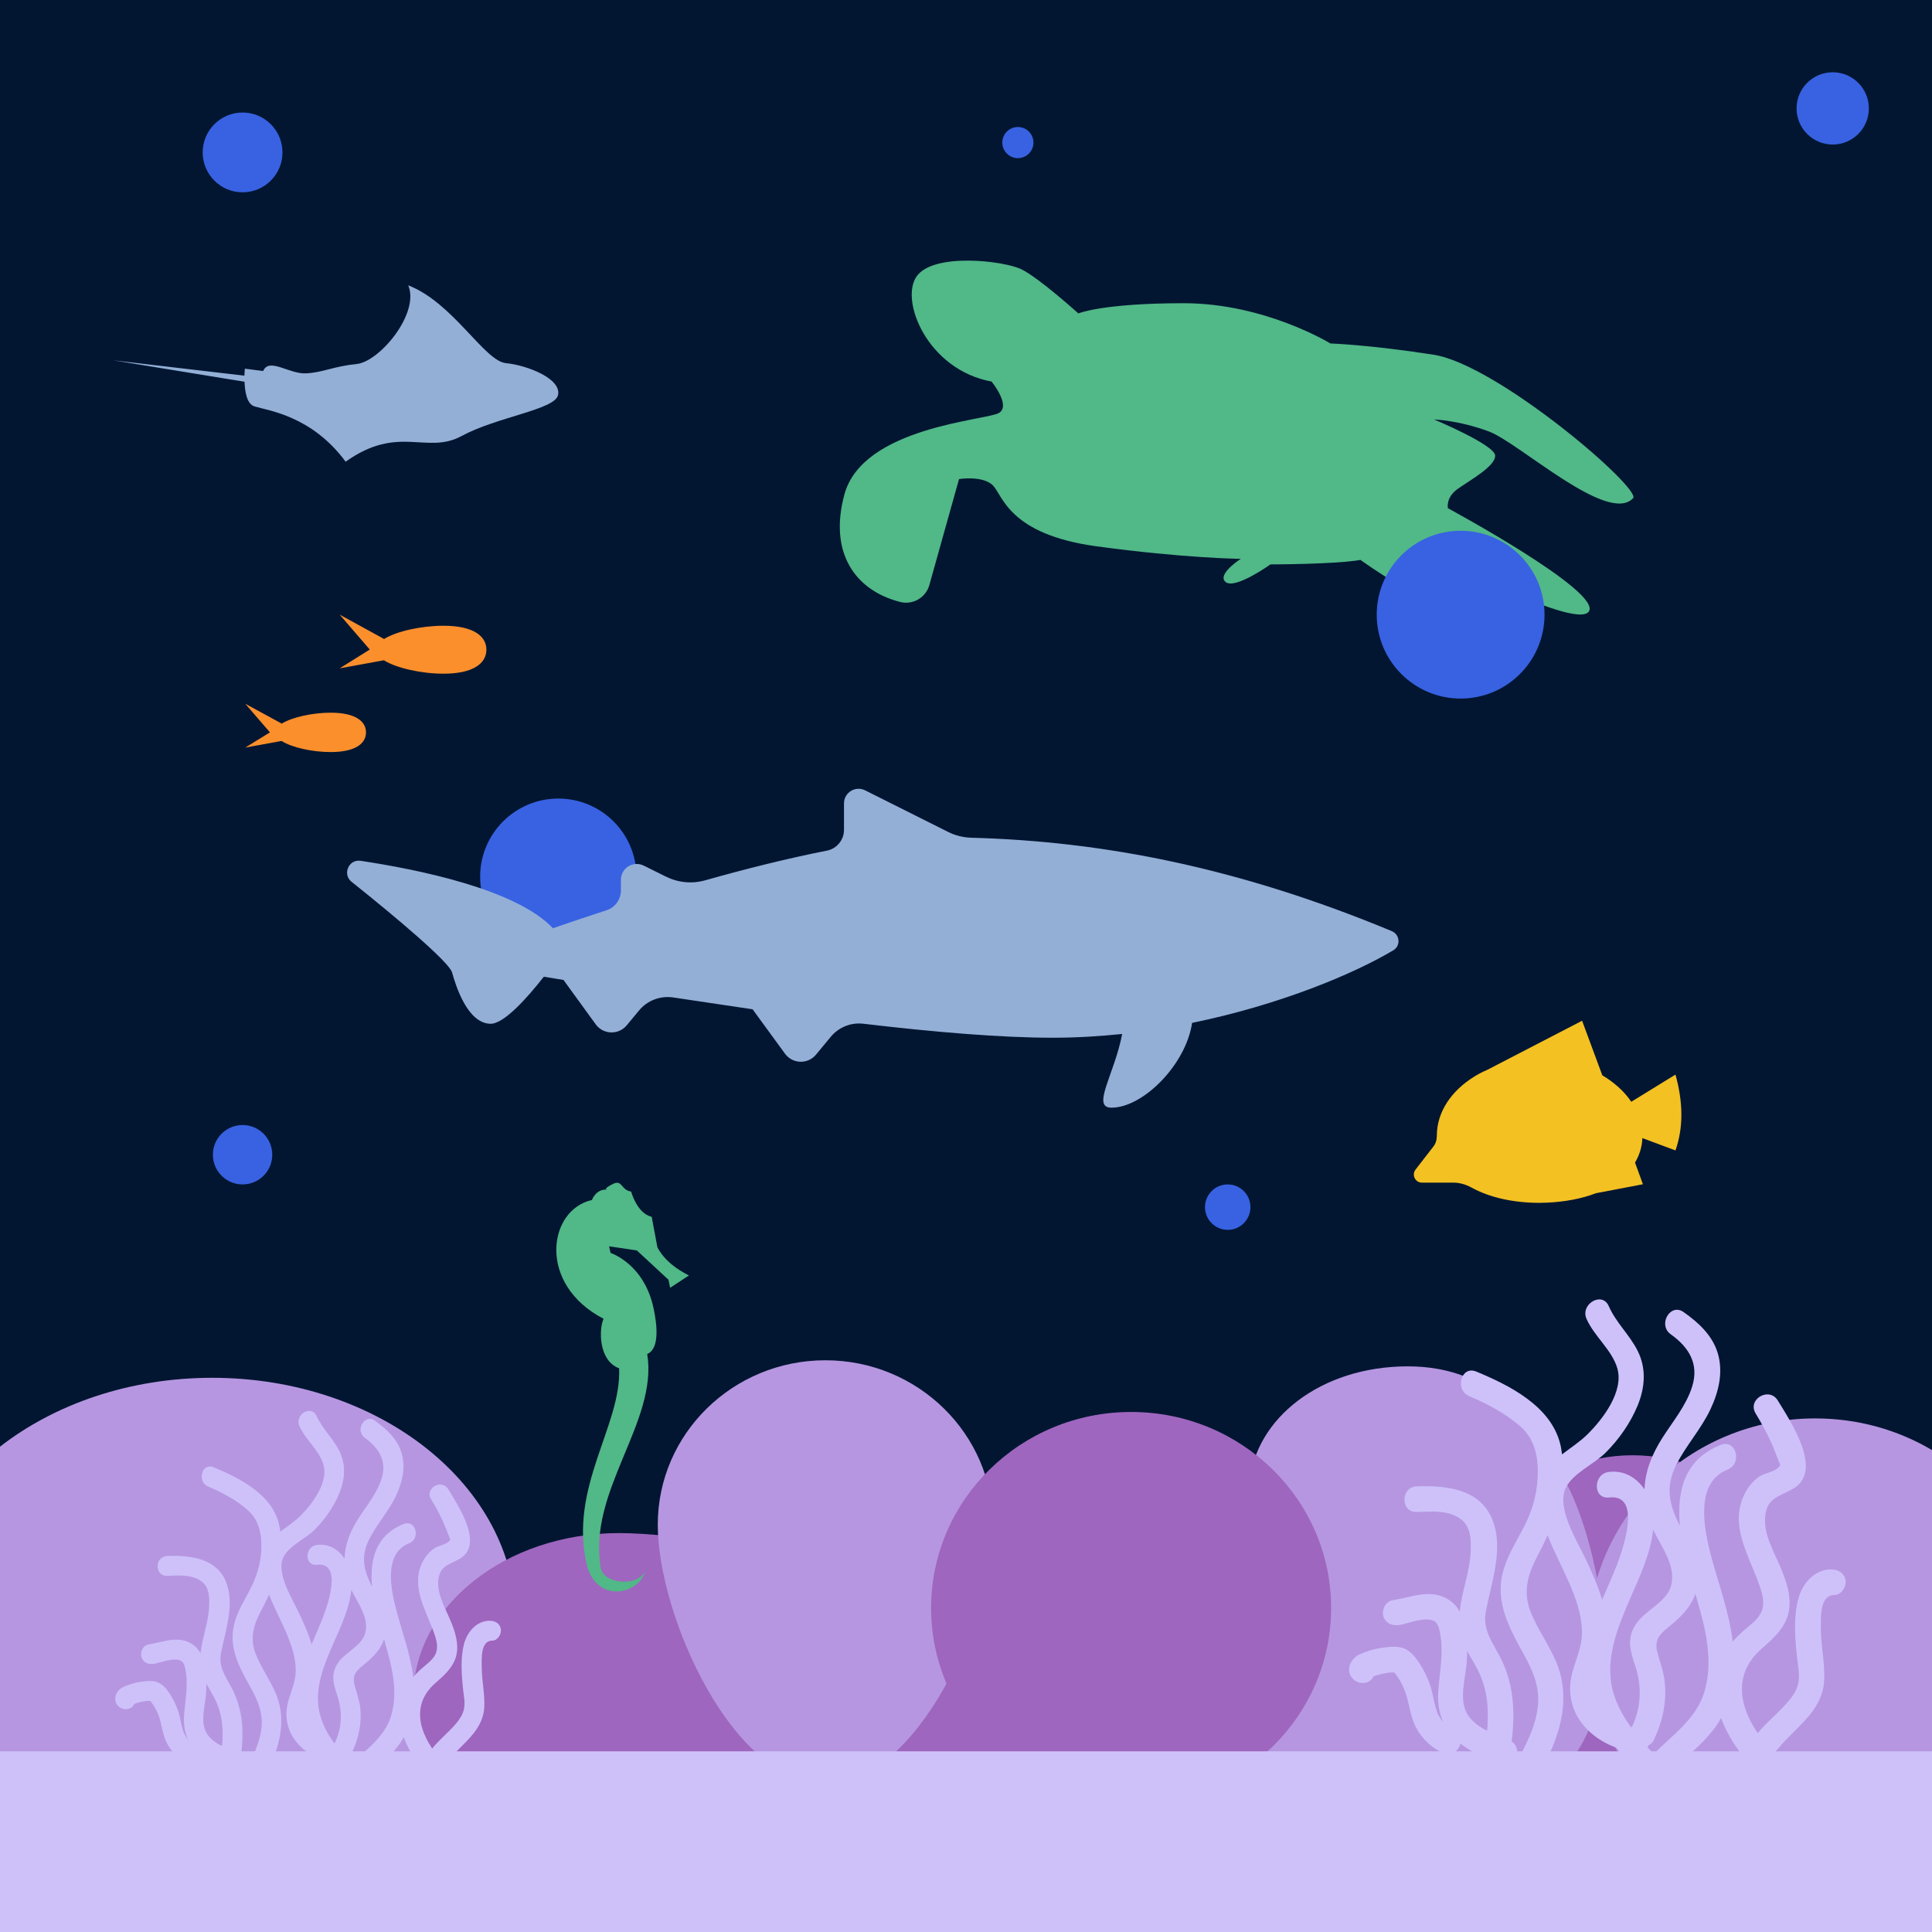 <?xml version="1.0" encoding="utf-8"?>
<!-- Generator: Adobe Illustrator 27.5.0, SVG Export Plug-In . SVG Version: 6.00 Build 0)  -->
<svg version="1.1" id="Layer_1" xmlns="http://www.w3.org/2000/svg" xmlns:xlink="http://www.w3.org/1999/xlink" x="0px" y="0px"
	 viewBox="0 0 1080 1080" style="enable-background:new 0 0 1080 1080;" xml:space="preserve">
<style type="text/css">
	.st0{fill:#021632;}
	.st1{fill:#B696E1;}
	.st2{fill:#9E66BE;}
	.st3{fill:#CEC1FA;}
	.st4{fill:#3862E2;}
	.st5{fill:#F4C122;}
	.st6{fill:#FB8F2C;}
	.st7{fill:#51B887;}
	.st8{fill:#93AFD6;}
</style>
<rect class="st0" width="1080" height="1080"/>
<path class="st1" d="M288.3,905.4c0,74.7-76,135.2-169.7,135.2c-46.2,0-88-14.7-118.6-38.5V808.7c30.6-23.8,72.4-38.5,118.6-38.5
	C212.3,770.2,288.3,830.7,288.3,905.4z"/>
<path class="st2" d="M604.7,948.8c0,50.7-194.9,91.9-258.5,91.9s-115.2-41.1-115.2-91.9S282.5,857,346.1,857
	S604.7,898.1,604.7,948.8z"/>
<path class="st1" d="M555.1,852.3c0,50.7-42,145-93.7,145s-93.7-94.2-93.7-145s42-91.9,93.7-91.9S555.1,801.6,555.1,852.3z"/>
<ellipse class="st2" cx="912.6" cy="905.4" rx="93.7" ry="91.9"/>
<path class="st1" d="M875.5,828.9c23.1,43,57.7,202.1-88.5,179.6c-255-39.4-102.2-27-88.5-179.6c3.2-35.8,39.6-65.1,88.5-65.1
	S858.4,797.2,875.5,828.9z"/>
<path class="st1" d="M1080,810.6v213.8c-19.1,11.2-41.4,17.7-65.3,17.7c-70.2,0-127.1-55.8-127.1-124.6s56.9-124.6,127.1-124.6
	C1038.6,792.9,1060.9,799.3,1080,810.6z"/>
<ellipse class="st2" cx="632.3" cy="898.9" rx="111.8" ry="109.6"/>
<rect y="979" class="st3" width="1080" height="101"/>
<g>
	<path class="st3" d="M250.6,832.5c-3.7-6.1-13.4-0.5-9.6,5.6c2.4,4,4.7,8.1,6.6,12.3c1.2,2.7,2.2,5.4,3.3,8.1
		c0.9,2.4,1.3,2.1-0.4,3.5c-2,1.7-5.8,2.1-8,3.7c-2.4,1.7-4.4,4-5.8,6.5c-7.8,14.2,1.5,27.8,6.1,41.1c1.3,3.8,2.4,7.9,0.5,11.7
		c-1.7,3.2-5.2,5.6-7.9,8c-1.6,1.4-3,2.9-4.4,4.5c-1.6-12.9-6.2-25.1-9.5-37.6c-3-11.3-7.2-31.5,7.2-37.2c6.6-2.6,3.7-13.4-3-10.8
		c-16,6.4-19.1,20.4-17.7,35.1c-4.7-9.1-6.5-16.9-1.6-26.6c4.3-8.4,10.7-15.4,14.8-23.9c3.7-7.7,5.8-16.4,3.1-24.8
		c-2.4-7.6-8.4-13-14.7-17.5c-5.8-4.2-11.4,5.5-5.6,9.6c7.9,5.7,12.4,12.9,9.3,22.8c-2.6,8.3-8.4,15.1-13,22.3
		c-4.8,7.5-7.5,14.8-7.7,22.3c-3.4-5-8.7-8.4-15.4-7.6c-7,0.8-7.1,12,0,11.1c14.5-1.7,5.9,22.8,3.4,29.2c-2,5.1-4.3,10.2-6.4,15.3
		c-1.8-6.3-4.6-12.3-7.4-18.2c-3.6-7.6-12.6-21.9-8.4-30.5c3.1-6.4,12.4-10.3,17.4-15.3c5.8-5.8,10.8-12.9,13.9-20.5
		c3.2-7.8,3.8-16.1-0.1-23.8c-3.5-6.9-9.4-12.2-12.6-19.3c-2.9-6.5-12.5-0.9-9.6,5.6c3.4,7.7,11,13.4,13.4,21.5
		c2.9,10-6.2,22-12.9,28.7c-3.3,3.3-7.4,5.9-11.2,8.8c-0.2-1.5-0.4-2.9-0.8-4.4c-4-16.6-22.1-25.6-36.5-31.6c-6.6-2.7-9.5,8-3,10.8
		c7.7,3.2,15.5,7.4,21.8,12.9c6.7,5.8,8.2,13.6,7.9,22.1c-0.3,8.2-2.8,15.9-6.6,23.1c-3.2,6.1-7,12.1-8.6,18.9
		c-3.3,13.3,3.2,24.5,9.4,35.7c3.8,6.9,6.7,13.8,5.9,21.9c-0.9,8.9-5.2,17.2-9.4,24.8c-3.5,6.3,6.1,11.9,9.6,5.6
		c8.5-15.4,14.9-32.1,7.8-49.3c-3.2-7.6-8.2-14.3-11.2-22c-3.5-8.8-1.3-16.3,3-24.4c1.6-2.9,3-5.9,4.4-8.9c3.5,9,8.4,17.4,11.7,26.5
		c2,5.4,3.4,11.1,3.2,16.9c-0.2,5.5-2.5,10.3-4,15.6c-4.6,16,5.1,28.4,19,33.5c3.6,4.8,7.6,9.4,11.9,14c0,0,0,0,0,0
		c1.8,2.8,5.5,4.1,8.1,0.9c7.4-9.3,17.9-15.7,24.3-25.8c0.4-0.6,0.7-1.3,1.1-1.9c2.9,8,8,15.3,13.8,21.5c4.9,5.3,12.7-2.6,7.9-7.9
		c-11.8-12.8-19.2-30.5-4.1-43.8c4.8-4.2,9.8-8.5,11.6-14.8c1.9-6.9-0.5-14.2-3.2-20.5c-2.9-6.9-7.3-14.2-6.7-21.9
		c0.7-8.5,5.9-8.9,12.1-12.4C270.7,863.3,256.1,841.7,250.6,832.5z M186.4,918.6c4.1-9.3,9-19.6,10-30c0.1,0.2,0.1,0.3,0.2,0.5
		c3.5,7.1,9.8,15.4,7.6,23.7c-1.9,7.1-10.4,10.4-14.7,16c-4.7,6.2-3.4,11.7-1.1,18.5c3.1,9.1,2.9,18.4-1.3,27.1
		c-0.1,0-0.3-0.1-0.4-0.1c-3.2-4.5-6-9.4-7.5-14.7C174.9,945.5,180.8,931.4,186.4,918.6z M218.5,959.6c-3.6,11.5-13.8,18.3-22,26.6
		c-0.9-0.9-1.7-1.9-2.6-2.9c0.1-0.3,0.3-0.5,0.3-0.9c1-0.4,1.8-1.1,2.4-2.4c3.8-8,5.7-16.4,4.8-25.3c-0.5-4.5-2.1-8.4-3.2-12.8
		c-1.6-6.1,1.6-8.4,6-12c4.7-3.9,8.7-8,10.5-13.6c0.2,0.6,0.4,1.3,0.5,1.9C219.1,931.6,222.8,946,218.5,959.6z"/>
	<path class="st3" d="M275.2,917.1c3,0,5.2-3.6,4.8-6.3c-0.5-3.3-3.2-4.8-6.3-4.8c-7.5,0-12.7,6.6-14.4,13.3
		c-1.9,7.7-1.3,16.6-0.5,24.5c0.4,3.9,1.4,8,0.5,11.8c-0.6,2.7-2.1,5-3.8,7.2c-4.2,5.2-9.6,9.3-13.8,14.5c-4.5,5.6,4.3,12.5,8.8,6.9
		c7.6-9.4,19.4-16.3,20.2-29.7c0.4-7.3-1.3-14.7-1.4-22C269.3,927.9,268.4,917.1,275.2,917.1z"/>
	<path class="st3" d="M134.8,980.7c0.8-6.5,1.1-13.1,0.2-19.7c-0.8-6.1-2.6-12-5.5-17.5c-3.6-6.8-7.5-11.7-5.9-19.8
		c2.5-12.5,7.9-27.5,2.5-40c-5.6-12.9-20.3-14.3-32.6-13.9c-7.2,0.3-7.2,11.4,0,11.1c5.8-0.2,12.3-0.8,17.6,2.1
		c5.9,3.2,6.1,9.2,5.8,15.2c-0.3,8.5-3.9,17.3-4.8,26c-1-1.8-2.3-3.4-3.9-4.6c-7.9-5.8-16.8-1.7-25.3-0.3c-3,0.5-4.6,4.2-3.9,6.9
		c0.9,3.1,3.9,4.4,6.9,3.9c4-0.7,8.1-2.5,12.3-2.4c3.2,0.1,4.5,1.4,5.2,4.4c2.1,8.9,0.2,17.7-0.5,26.6c-0.6,8,1.6,15.8,7.7,21.3
		c3.5,3.2,7.6,5.5,12,7.3c-0.8,4.1-1.7,8.1-2.7,12.1c-1.7,7,9.1,10,10.8,3c1-4,1.9-8.1,2.7-12.2c1.7-0.6,3.2-2,3.7-3.7
		C137.6,984.2,136.6,982.1,134.8,980.7z M116.2,969.9c-5.1-6.9-1.1-17.1-0.9-24.9c0-1.2,0.1-2.5,0.1-3.8c1.1,2.1,2.3,4.1,3.5,6.2
		c3,5.2,4.7,10.7,5.3,16.6c0.4,4,0.3,8-0.1,12C121,974.6,118.2,972.6,116.2,969.9z"/>
	<path class="st3" d="M109.9,976c-0.7-0.3-1.3-0.7-1.9-1.1c0,0-0.6-0.4-0.8-0.5c-1-0.8-1.8-1.6-2.6-2.6c-0.4-0.5-0.5-0.6-0.1-0.2
		c-0.2-0.3-0.4-0.6-0.6-0.9c-0.3-0.5-0.6-0.9-0.8-1.4c-0.2-0.3-0.3-0.7-0.5-1c0.1,0.3,0.1,0.3,0-0.1c-0.3-0.7-0.5-1.4-0.7-2.2
		c-0.8-2.9-1.2-5.9-2.1-8.8c-0.9-2.9-2.2-5.8-3.7-8.4c-1.6-2.8-3.6-5.8-6.4-7.6c-3.4-2.1-7.6-1.6-11.3-1c-3.3,0.5-6.6,1.5-9.6,2.9
		c-4,1.9-6.2,7.4-2.5,10.8c2.2,2,5.7,2.2,7.9,0c0.4-0.4,0.6-0.9,0.9-1.4c0.4-0.1,0.8-0.3,1.1-0.4c1.2-0.4,2.4-0.7,3.5-0.9
		c1-0.2,1.6-0.3,2.8-0.4c0.1,0,0.9,0,1.5,0c2.5,2.9,4.5,7,5.5,10.8c1.3,4.8,1.9,9.7,4.5,14.1c2.4,4.1,6.1,7.6,10.4,9.7
		c2.7,1.3,6,0.7,7.6-2C113.3,981.1,112.6,977.3,109.9,976z"/>
</g>
<g>
	<path class="st3" d="M993.8,782.9c-4.8-7.9-17.2-0.7-12.4,7.2c3.1,5.1,6,10.4,8.5,15.8c1.6,3.4,2.8,6.9,4.2,10.4
		c1.2,3,1.6,2.6-0.5,4.5c-2.5,2.2-7.4,2.7-10.3,4.7c-3.1,2.2-5.6,5.1-7.4,8.4c-10.1,18.2,2,35.7,7.8,52.8c1.7,4.9,3.1,10.2,0.6,15
		c-2.1,4.2-6.7,7.2-10.1,10.3c-2,1.8-3.9,3.7-5.6,5.7c-2-16.6-7.9-32.2-12.2-48.3c-3.8-14.6-9.2-40.5,9.3-47.9
		c8.5-3.4,4.8-17.2-3.8-13.8c-20.6,8.2-24.6,26.2-22.8,45.2c-6.1-11.7-8.3-21.8-2-34.2c5.5-10.8,13.8-19.8,19-30.8
		c4.7-9.9,7.4-21.1,4-31.9c-3.1-9.8-10.8-16.8-18.9-22.5c-7.5-5.4-14.7,7.1-7.2,12.4c10.2,7.3,15.9,16.6,11.9,29.3
		c-3.4,10.7-10.8,19.4-16.7,28.7c-6.1,9.6-9.6,19-9.9,28.7c-4.3-6.4-11.2-10.8-19.8-9.8c-9.1,1-9.2,15.4,0,14.3
		c18.7-2.1,7.6,29.2,4.4,37.6c-2.6,6.6-5.5,13.1-8.3,19.6c-2.4-8.1-5.9-15.8-9.5-23.4c-4.7-9.8-16.2-28.1-10.8-39.2
		c3.9-8.2,16-13.3,22.3-19.7c7.5-7.5,13.8-16.5,17.9-26.4c4.1-10.1,4.9-20.7-0.1-30.6c-4.5-8.9-12.1-15.7-16.1-24.9
		c-3.7-8.4-16.1-1.1-12.4,7.2c4.4,9.9,14.2,17.3,17.2,27.6c3.7,12.9-8,28.3-16.6,36.8c-4.2,4.2-9.5,7.6-14.3,11.3
		c-0.3-1.9-0.5-3.8-1-5.7c-5.2-21.3-28.4-32.9-47-40.6c-8.5-3.5-12.2,10.3-3.8,13.8c9.9,4.1,19.9,9.5,28.1,16.5
		c8.6,7.4,10.5,17.5,10.1,28.4c-0.4,10.6-3.5,20.5-8.5,29.7c-4.1,7.8-9,15.6-11.1,24.3c-4.2,17.1,4.2,31.4,12.1,45.9
		c4.9,8.9,8.7,17.8,7.6,28.2c-1.1,11.4-6.7,22.1-12.1,31.9c-4.5,8.1,7.9,15.3,12.4,7.2c11-19.7,19.1-41.3,10-63.4
		c-4.1-9.8-10.5-18.4-14.4-28.2c-4.4-11.3-1.6-20.9,3.9-31.3c2-3.8,3.9-7.6,5.6-11.5c4.5,11.6,10.8,22.4,15.1,34.1
		c2.5,6.9,4.4,14.3,4.1,21.7c-0.3,7.1-3.2,13.3-5.1,20c-5.9,20.5,6.6,36.5,24.4,43c4.6,6.2,9.8,12.1,15.2,17.9c0,0,0,0,0.1,0
		c2.3,3.6,7.1,5.3,10.5,1.1c9.5-11.9,23-20.2,31.3-33.2c0.5-0.8,0.9-1.6,1.4-2.4c3.7,10.2,10.2,19.6,17.7,27.7
		c6.3,6.8,16.4-3.4,10.1-10.1c-15.2-16.5-24.6-39.2-5.3-56.2c6.1-5.4,12.6-10.9,14.9-19.1c2.5-8.9-0.7-18.2-4.1-26.4
		c-3.7-8.8-9.4-18.2-8.7-28.1c0.8-10.9,7.6-11.4,15.5-15.9C1019.7,822.4,1001,794.7,993.8,782.9z M911.3,893.5
		c5.2-12,11.5-25.1,12.8-38.5c0.1,0.2,0.2,0.4,0.3,0.7c4.5,9.2,12.6,19.7,9.8,30.5c-2.4,9.2-13.4,13.3-18.9,20.6
		c-6,7.9-4.4,15-1.4,23.8c4,11.7,3.7,23.6-1.7,34.9c-0.2,0-0.4-0.1-0.6-0.2c-4.2-5.8-7.7-12.1-9.7-18.9
		C896.6,928.2,904.2,909.9,911.3,893.5z M952.6,946.3c-4.7,14.8-17.7,23.6-28.2,34.2c-1.1-1.2-2.2-2.5-3.4-3.7
		c0.1-0.4,0.3-0.7,0.4-1.1c1.2-0.5,2.4-1.4,3.1-3.1c4.9-10.3,7.3-21.1,6.1-32.5c-0.6-5.8-2.7-10.9-4.1-16.4
		c-2.1-7.8,2.1-10.8,7.7-15.4c6.1-5.1,11.2-10.3,13.5-17.4c0.2,0.8,0.5,1.6,0.7,2.4C953.4,910.3,958.1,928.8,952.6,946.3z"/>
	<path class="st3" d="M1025.5,891.6c3.9,0,6.6-4.6,6.2-8.1c-0.6-4.2-4.2-6.2-8.1-6.2c-9.7,0-16.4,8.4-18.5,17.1
		c-2.5,9.9-1.7,21.4-0.6,31.5c0.5,5,1.8,10.2,0.7,15.2c-0.8,3.5-2.6,6.5-4.9,9.2c-5.4,6.7-12.3,11.9-17.8,18.6
		c-5.8,7.2,5.5,16,11.3,8.8c9.8-12.1,24.9-21,25.9-38.1c0.6-9.4-1.7-18.8-1.8-28.3C1017.9,905.5,1016.8,891.6,1025.5,891.6z"/>
	<path class="st3" d="M845,973.4c1.1-8.4,1.4-16.9,0.3-25.3c-1-7.9-3.3-15.4-7.1-22.5c-4.6-8.7-9.6-15-7.5-25.5
		c3.2-16.1,10.2-35.3,3.2-51.4c-7.1-16.6-26.1-18.4-41.9-17.8c-9.2,0.3-9.2,14.7,0,14.3c7.4-0.3,15.8-1,22.6,2.7
		c7.6,4.1,7.8,11.8,7.5,19.6c-0.4,10.9-5,22.2-6.1,33.4c-1.3-2.3-2.9-4.3-5.1-5.9c-10.1-7.5-21.6-2.2-32.6-0.4c-3.8,0.6-6,5.4-5,8.8
		c1.1,4,5,5.6,8.8,5c5.2-0.9,10.4-3.3,15.8-3.1c4.1,0.1,5.8,1.8,6.7,5.7c2.7,11.4,0.3,22.8-0.6,34.2c-0.8,10.3,2.1,20.3,9.9,27.4
		c4.5,4.1,9.8,7,15.4,9.4c-1,5.2-2.2,10.4-3.5,15.5c-2.1,9,11.7,12.8,13.8,3.8c1.2-5.2,2.4-10.4,3.5-15.6c2.2-0.8,4.2-2.6,4.8-4.8
		C848.6,977.9,847.3,975.1,845,973.4z M821.1,959.5c-6.5-8.8-1.4-22-1.1-31.9c0.1-1.5,0.1-3.2,0.1-4.8c1.4,2.7,3,5.3,4.5,7.9
		c3.8,6.6,6.1,13.8,6.8,21.4c0.5,5.2,0.4,10.3-0.1,15.4C827.3,965.5,823.7,963,821.1,959.5z"/>
	<path class="st3" d="M813,967.2c-0.8-0.4-1.7-0.9-2.5-1.4c0,0-0.8-0.5-1-0.7c-1.2-1-2.4-2.1-3.4-3.3c-0.5-0.7-0.6-0.7-0.2-0.2
		c-0.3-0.4-0.5-0.8-0.8-1.2c-0.4-0.6-0.7-1.2-1.1-1.8c-0.2-0.4-0.4-0.8-0.6-1.3c0.2,0.4,0.2,0.4,0-0.1c-0.3-0.9-0.6-1.8-0.9-2.8
		c-1-3.7-1.6-7.6-2.7-11.3c-1.2-3.7-2.8-7.4-4.8-10.8c-2.1-3.6-4.6-7.5-8.2-9.8c-4.3-2.8-9.8-2-14.6-1.3c-4.3,0.6-8.5,1.9-12.4,3.7
		c-5.1,2.4-8,9.5-3.2,13.9c2.9,2.6,7.3,2.8,10.1,0c0.5-0.5,0.8-1.1,1.1-1.7c0.5-0.2,1-0.4,1.5-0.5c1.5-0.5,3-0.9,4.6-1.2
		c1.2-0.2,2-0.4,3.6-0.5c0.1,0,1.2,0,1.9,0c3.2,3.7,5.7,9,7.1,13.9c1.7,6.2,2.4,12.5,5.8,18.2c3.1,5.3,7.9,9.8,13.4,12.5
		c3.5,1.7,7.8,0.9,9.8-2.6C817.4,973.9,816.5,969,813,967.2z"/>
</g>
<circle class="st4" cx="1024.5" cy="60.6" r="20.2"/>
<circle class="st4" cx="135.6" cy="85.2" r="22.3"/>
<circle class="st4" cx="312.1" cy="490.1" r="43.7"/>
<circle class="st4" cx="135.6" cy="645.5" r="16.6"/>
<circle class="st4" cx="686.3" cy="674.8" r="12.7"/>
<circle class="st4" cx="569" cy="79.7" r="8.7"/>
<path class="st5" d="M936.6,643.1c4.6-13.1,4.2-27.3,0-42.4l-24.7,15.2c-3.9-5.8-9.5-10.8-16.2-14.8l-11.3-30.5l-53.1,27.5
	c-2.6,1.1-5.1,2.4-7.3,3.8l0,0l0,0c-12.7,7.9-20.8,19.7-20.8,33c0,0,0,0,0,0c0,2.2-0.6,4.3-1.9,6l-10,12.9c-2.3,3-0.2,7.3,3.6,7.3
	h17.6c3.4,0,6.8,1,9.8,2.6c10.2,5.7,23.6,8.7,38.5,8.7c1,0,2.1-0.1,3.1-0.1l0,0.1l0.5-0.1c10.2-0.4,19.7-2.2,27.8-5.3l26.2-5
	l-4.4-12.1c2.4-4.1,3.9-8.6,4.1-13.7L936.6,643.1z"/>
<path class="st6" d="M206.7,363.1l-16.8-19.5l24.8,13.6c7.1-4.4,21-7.4,33.2-7.4c17.1,0,24,6,24,13.4c0,7.4-7,13.4-24,13.4
	c-12.2,0-26.3-3.1-33.3-7.5l-24.7,4.5L206.7,363.1z"/>
<path class="st6" d="M150.9,409.4l-13.8-16l20.4,11.1c5.8-3.6,17.3-6.1,27.3-6.1c14,0,19.8,4.9,19.8,11s-5.7,11-19.8,11
	c-10.1,0-21.6-2.5-27.4-6.2l-20.3,3.7L150.9,409.4z"/>
<path class="st7" d="M602.8,175.2c0,0-21.8-19.7-31.7-24.6c-9.9-4.9-49.3-9.5-58.7,3.9c-9.5,13.4,6,52.2,41.9,58.8
	c0,0,10.9,13.3,4.2,17.5c-6.7,4.2-76.3,7.7-86.5,45.7c-8.8,32.6,6.1,53.6,31.2,60c7.1,1.8,14.3-2.4,16.3-9.4l16.6-59.3
	c0,0,13.2-2.1,18.9,3.5c5.6,5.6,8.8,27.4,58,34.1s80.6,7,80.6,7s-13.7,8.8-8.4,13c5.3,4.2,25-9.9,25-9.9s36.2,0,50.3-2.5
	c0,0,41.2,29.6,51.7,25.3c10.6-4.2-19.3-32.4-19.3-32.4s88,47.1,95.3,35.9s-78.8-57.7-78.8-57.7s-1.4-6,5.6-10.9
	s21.1-12.7,20.8-18.6c-0.4-6-34.1-20.1-34.1-20.1s13.7,0.4,30.6,6.7s66.6,52.3,80.6,37.3c4.9-5.3-75.6-74.6-111.5-80.2
	c-35.9-5.6-57.7-6.3-57.7-6.3s-36.6-22.5-82-22.5C616.2,169.5,602.8,175.2,602.8,175.2z"/>
<circle class="st4" cx="816.5" cy="343.6" r="46.9"/>
<path class="st7" d="M385.1,713l-10.5,6.9l-0.9-4.5L356,699l-15.5-2.3l0.8,3.7c0,0,18.9,6,24.1,31.2c1.7,8,3.7,22.2-3.6,25.3
	c6.2,38.1-33.7,76.8-25.9,119.8c1.6,8.6,20.3,10.7,24.9,1.5c-4.1,13.5-26.8,18-32.7-3c-10.4-43.8,19.4-78.2,18-110.3
	c-11.7-4.4-11.3-22.1-8.7-27.7c-37.2-19.3-31.1-60.9-6.5-66.4c0,0,2.2-6.2,8.3-5.8c0,0-2.3-0.3,3.3-3.1c5.5-2.8,4.4,3.3,10.3,4.2
	c0,0,3.3,12.3,11.5,14.1l3.2,17.1C371.6,704.8,378,709.3,385.1,713z"/>
<path class="st8" d="M63.2,201.4l73.4,8.6c0.1-2.3,0.3-3.9,0.3-3.9l10.2,1.3c3.4-7.8,14.6,1.9,24.1,1.3c9.5-0.5,15.1-3.9,28.1-5.2
	c13-1.3,35.5-28.5,28.9-44c25.1,9.7,42.5,42.3,54.6,43.5c12.1,1.2,31.4,8.8,29.1,18c-2,8-34.2,12.1-53.8,22.7
	c-19.6,10.7-35.3-6.7-64.9,14.4c-18.9-25.7-43.4-28.6-50.9-30.9c-4.3-1.3-5.4-8.2-5.6-13.8L63.2,201.4z"/>
<path class="st8" d="M778,520.5c-85.7-35.6-161.4-50.2-234.9-52.2c-4.5-0.1-9-1.2-13-3.2l-46.5-23.3c-5.4-2.7-11.8,1.2-11.8,7.3
	v14.8c0,5.6-4,10.5-9.5,11.6c-22.3,4.4-45.8,10.3-68.1,16.6c-7.4,2.1-15.2,1.3-22-2.1l-12.3-6.1c-5.9-2.9-12.8,1.3-12.8,7.9v5.9
	c0,5.1-3.3,9.7-8.2,11.2c-11.4,3.7-21.5,7.1-29.8,10c-20.5-21.8-75.6-32.9-107.5-37.7c-6.7-1-10.3,7.5-5.1,11.7
	c24.7,19.7,54.6,44.9,56.2,50.7c2.1,7.5,8.6,28.4,21.4,28.7c7.5,0.2,20.4-14.2,29.9-26.3c3.6,0.6,7.2,1.2,11,1.8l18,24.8
	c4.2,5.8,12.8,6.1,17.4,0.5l6.8-8.2c4.7-5.7,12-8.4,19.2-7.3c14.5,2.2,29.4,4.4,44.3,6.6l18.1,24.8c4.2,5.8,12.8,6.1,17.4,0.5
	l8.1-9.8c4.5-5.5,11.5-8.3,18.5-7.4c39.7,4.7,76.9,7.8,105.8,7.8c13.1,0,26-0.8,38.7-2.1c-4.3,22.6-17.4,41.2-6,41.2
	c17.7,0,41.6-24,45.1-47.4c49.2-10.1,90.6-27.5,112.5-40.6C783.1,528.7,782.6,522.4,778,520.5z"/>
</svg>

